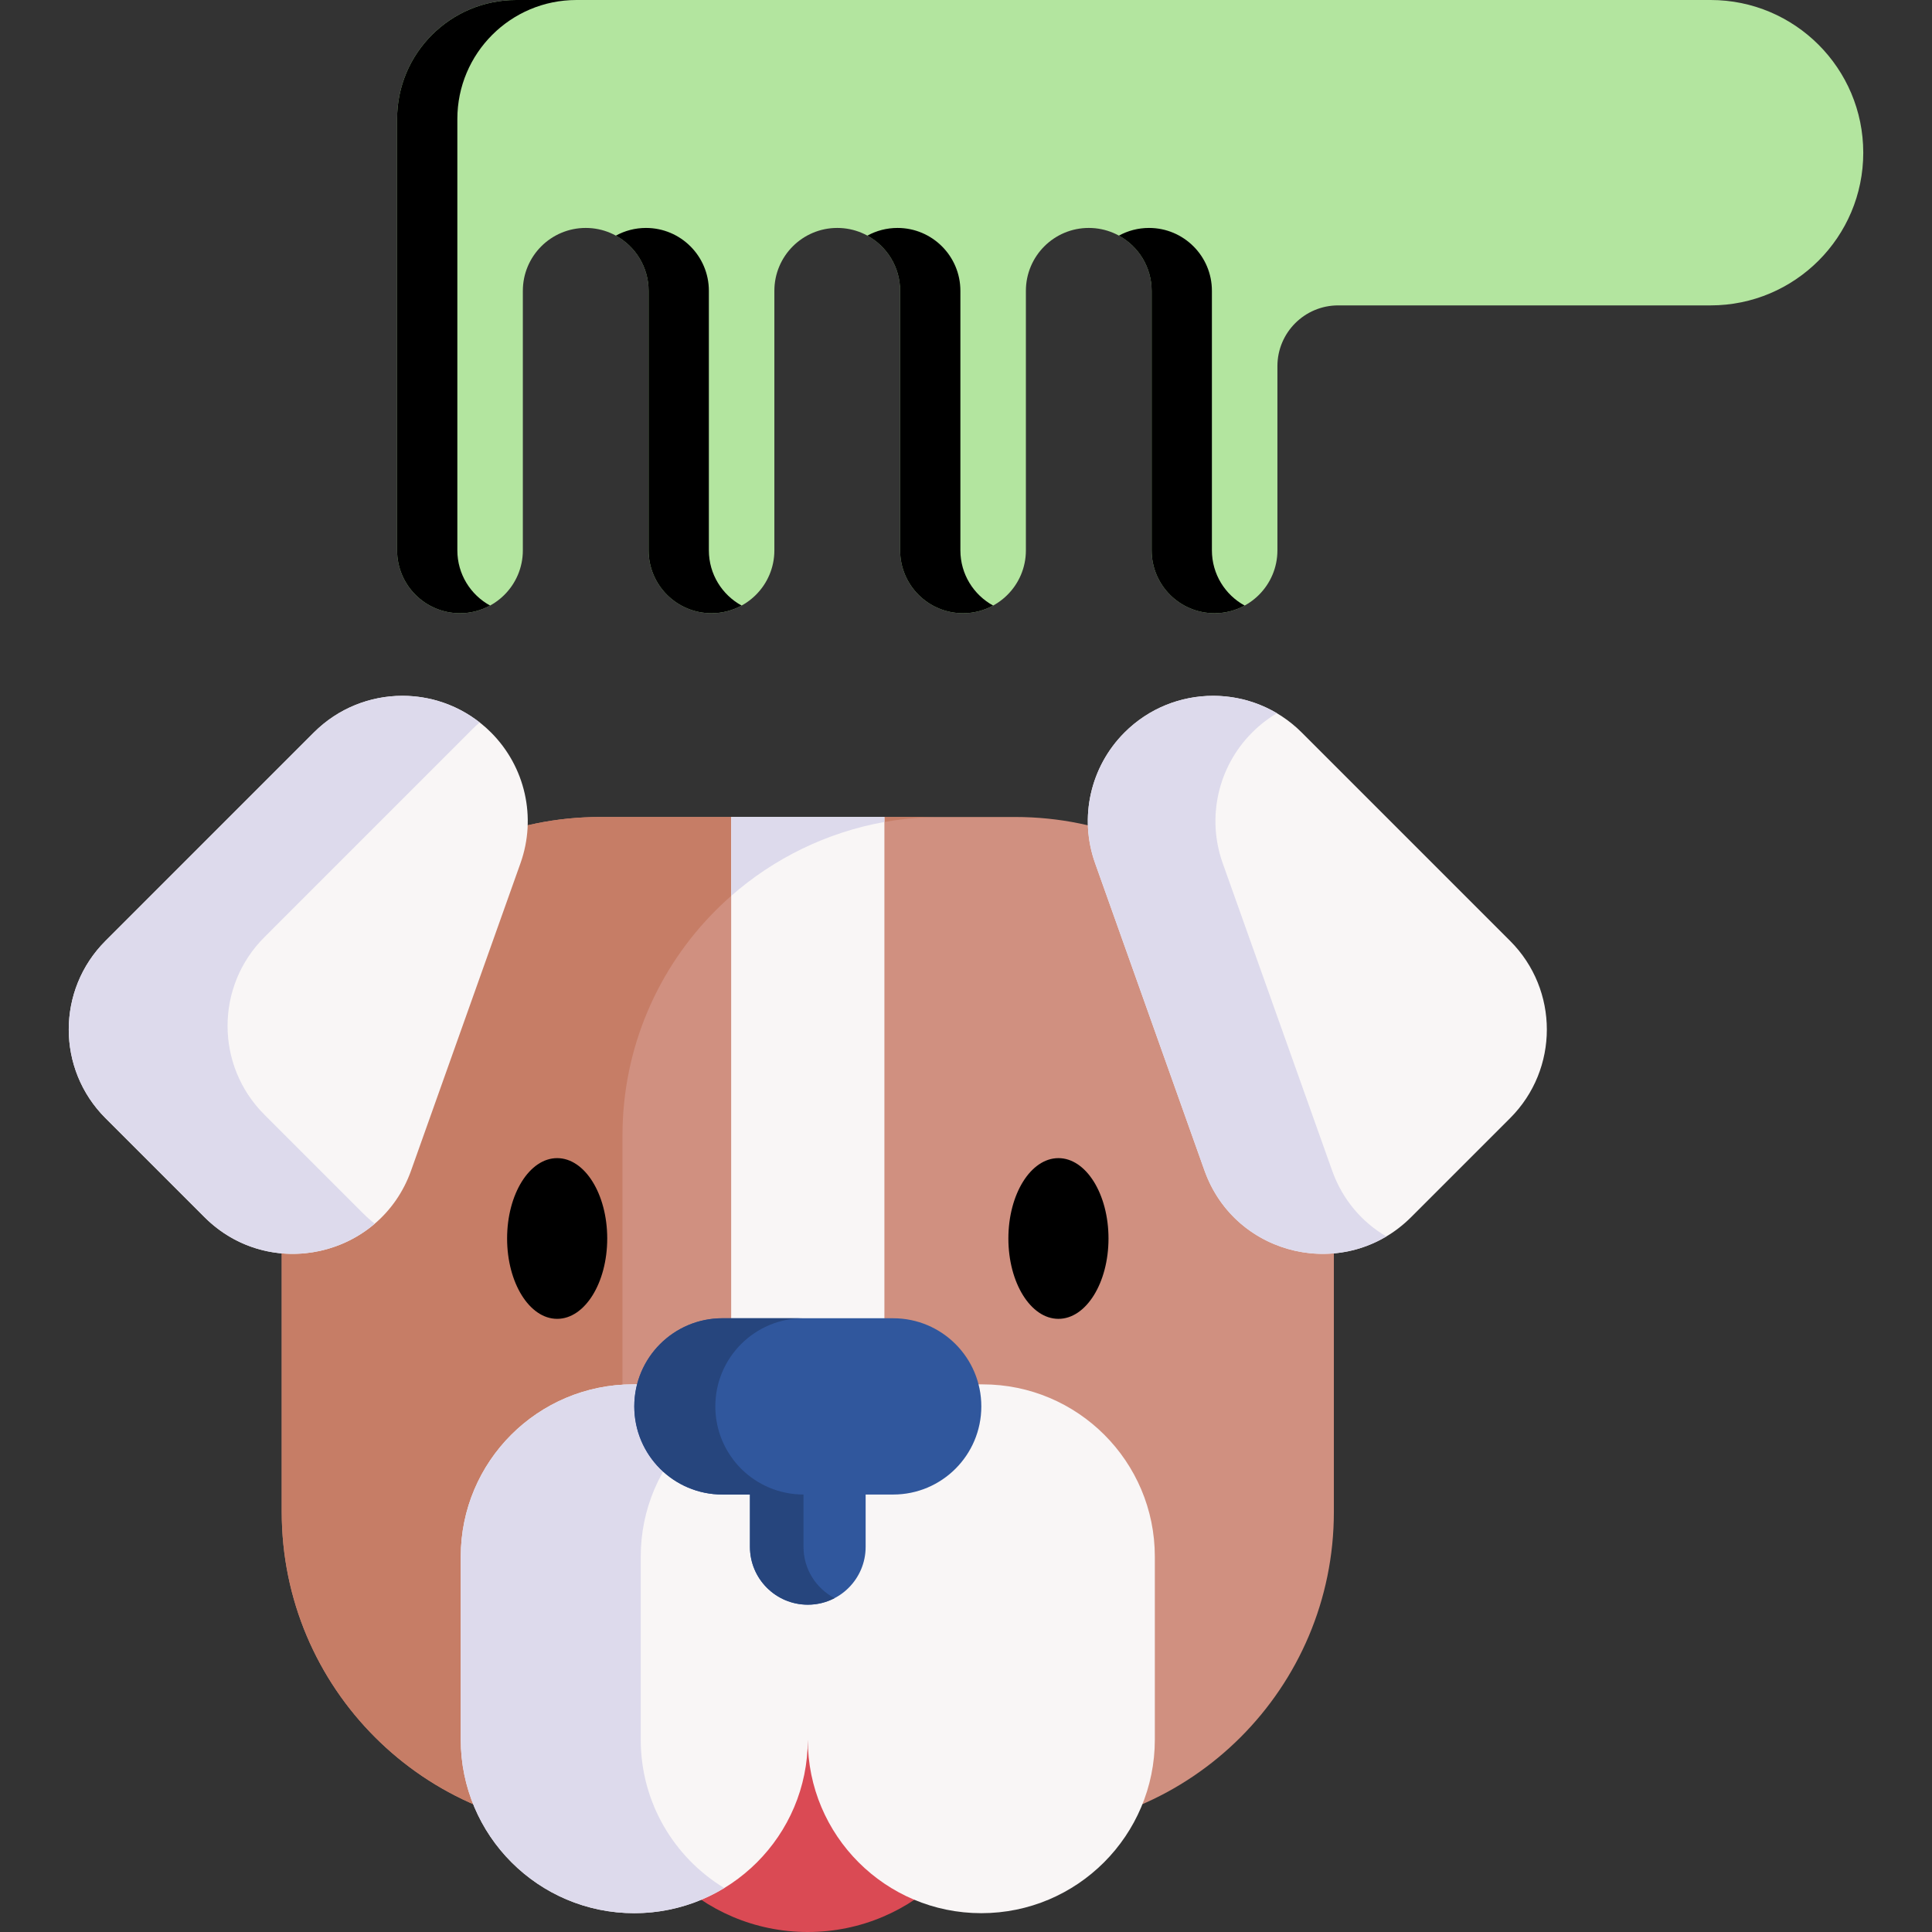 <svg xmlns="http://www.w3.org/2000/svg" height="512" viewBox="0 0 512 512" width="512"><rect x="0" y="0" width="512" height="512" fill="#333333" stroke="none"/><g><path d="m269.061 216.51h-34.682l-17.755 10.723-22.855-10.723h-34.679c-46.628 0-84.427 37.799-84.427 84.427v99.752c0 46.628 37.799 84.427 84.427 84.427h109.971c46.628 0 84.427-37.799 84.427-84.427v-99.752c-.001-46.628-37.8-84.427-84.427-84.427z" fill="#d09080"></path><path d="m249.391 485.113h-90.3c-46.631 0-84.428-37.797-84.428-84.428v-99.749c0-46.62 37.797-84.428 84.428-84.428h34.677l14.719 3.273 25.891-3.273h15.013c-46.631 0-84.428 37.808-84.428 84.428v99.749c0 46.632 37.797 84.428 84.428 84.428z" fill="#c67d66"></path><circle cx="214.075" cy="461.028" fill="#da4a54" r="50.972"></circle><path d="m214.075 366.87h-46.321c-25.21 0-45.648 20.437-45.648 45.648v48.51c0 25.396 20.588 45.984 45.984 45.984 25.396 0 45.984-20.588 45.984-45.984 0 25.396 20.588 45.984 45.984 45.984 25.396 0 45.984-20.588 45.984-45.984v-48.51c0-25.211-20.437-45.648-45.648-45.648z" fill="#f9f6f6"></path><path d="m191.939 500.35c-6.958 4.225-15.123 6.662-23.848 6.662-25.395 0-45.984-20.589-45.984-45.984v-48.519c0-25.209 20.446-45.644 45.655-45.644h47.685c-25.209 0-45.644 20.435-45.644 45.644v48.519c0 16.671 8.857 31.256 22.136 39.322z" fill="#dddaec"></path><path d="m193.768 216.504h40.61v150.363h-40.61z" fill="#f9f6f6"></path><path d="m234.379 216.504v1.326c-15.388 2.766-29.325 9.698-40.61 19.585v-20.911z" fill="#dddaec"></path><path d="m236.703 349.353h-45.254c-12.9 0-23.357 10.457-23.357 23.357 0 12.9 10.457 23.357 23.357 23.357h7.299v13.868c0 8.465 6.863 15.328 15.328 15.328 8.465 0 15.328-6.863 15.328-15.328v-13.868h7.299c12.9 0 23.357-10.457 23.357-23.357 0-12.9-10.458-23.357-23.357-23.357z" fill="#30579d"></path><path d="m221.165 423.522c-2.118 1.108-4.522 1.734-7.09 1.734-8.472 0-15.332-6.859-15.332-15.332v-13.861h-7.298c-6.453 0-12.292-2.612-16.517-6.837-4.225-4.236-6.837-10.075-6.837-16.517 0-12.906 10.448-23.365 23.354-23.365h21.488c-12.906 0-23.365 10.459-23.365 23.365 0 6.442 2.612 12.281 6.837 16.517 4.236 4.225 10.075 6.837 16.528 6.837v13.861c.001 5.905 3.337 11.03 8.232 13.598z" fill="#26457d"></path><path d="m83.177 194.122-55.231 55.231c-12.968 12.968-12.968 33.993 0 46.961l26.235 26.235c17.248 17.248 46.585 10.635 54.764-12.346l28.996-81.466c4.299-12.077 1.261-25.551-7.803-34.615-12.968-12.968-33.993-12.968-46.961 0z" fill="#f9f6f6"></path><path d="m70.034 248.399c-12.972 12.961-12.972 33.989 0 46.961l26.229 26.229c.977.977 1.997 1.888 3.051 2.7-12.511 10.711-32.21 11.183-45.138-1.746l-26.229-26.229c-12.972-12.972-12.972-34 0-46.961l55.225-55.236c6.486-6.475 14.991-9.724 23.486-9.724 7.232 0 14.465 2.36 20.457 7.068-.636.527-1.251 1.097-1.855 1.701z" fill="#dddaec"></path><path d="m344.973 194.122 55.231 55.231c12.968 12.968 12.968 33.993 0 46.961l-26.235 26.235c-17.248 17.248-46.585 10.635-54.764-12.346l-28.996-81.466c-4.299-12.077-1.261-25.551 7.803-34.615 12.968-12.968 33.994-12.968 46.961 0z" fill="#f9f6f6"></path><path d="m367.394 327.674c-17.318 10.338-40.979 2.81-48.19-17.461l-28.995-81.476c-4.302-12.072-1.262-25.549 7.803-34.614 6.475-6.486 14.98-9.724 23.475-9.724 5.861 0 11.71 1.536 16.912 4.62-2.349 1.383-4.555 3.084-6.563 5.103-9.065 9.065-12.105 22.542-7.814 34.614l29.006 81.476c2.777 7.816 8.001 13.731 14.366 17.462z" fill="#dddaec"></path><g><ellipse cx="147.654" cy="328.212" rx="13.267" ry="21.296"></ellipse><ellipse cx="280.497" cy="328.212" rx="13.267" ry="21.296"></ellipse></g><path d="m105.232 77.07v68.777c0 9.203 7.461 16.664 16.664 16.664 9.203 0 16.664-7.461 16.664-16.664v-68.777c0-9.203 7.461-16.664 16.664-16.664 9.203 0 16.664 7.461 16.664 16.664v68.777c0 9.203 7.461 16.664 16.664 16.664 9.203 0 16.664-7.461 16.664-16.664v-68.777c0-9.203 7.461-16.664 16.664-16.664 9.203 0 16.664 7.461 16.664 16.664v68.777c0 9.203 7.461 16.664 16.664 16.664 9.203 0 16.664-7.461 16.664-16.664v-68.777c0-9.203 7.461-16.664 16.664-16.664 9.203 0 16.664 7.461 16.664 16.664v68.777c0 9.203 7.461 16.664 16.664 16.664 9.203 0 16.664-7.461 16.664-16.664v-48.806c0-8.896 7.212-16.108 16.108-16.108h98.682c22.349 0 40.466-18.117 40.466-40.466-.001-22.35-18.119-40.467-40.467-40.467h-316.535c-17.424 0-31.549 14.125-31.549 31.549v45.521z" fill="#b3e59f"></path><g><path d="m187.857 145.847v-68.777c0-9.203-7.461-16.664-16.664-16.664-2.893 0-5.613.739-7.985 2.037 5.171 2.829 8.679 8.318 8.679 14.627v68.777c0 9.203 7.461 16.664 16.664 16.664 2.893 0 5.613-.739 7.985-2.037-5.171-2.829-8.679-8.318-8.679-14.627z"></path><path d="m121.202 145.847v-68.777-45.521c0-17.424 14.125-31.549 31.549-31.549h-15.969c-17.424 0-31.549 14.125-31.549 31.549v45.521 68.777c0 9.203 7.461 16.664 16.664 16.664 2.893 0 5.613-.739 7.985-2.037-5.172-2.829-8.68-8.318-8.68-14.627z"></path><path d="m254.512 145.847v-68.777c0-9.203-7.461-16.664-16.664-16.664-2.893 0-5.613.739-7.985 2.037 5.171 2.829 8.679 8.318 8.679 14.627v68.777c0 9.203 7.461 16.664 16.664 16.664 2.893 0 5.613-.739 7.985-2.037-5.171-2.829-8.679-8.318-8.679-14.627z"></path><path d="m321.167 145.847v-68.777c0-9.203-7.461-16.664-16.664-16.664-2.893 0-5.613.739-7.985 2.037 5.171 2.829 8.679 8.318 8.679 14.627v68.777c0 9.203 7.461 16.664 16.664 16.664 2.893 0 5.613-.739 7.985-2.037-5.17-2.829-8.679-8.318-8.679-14.627z"></path></g></g></svg>